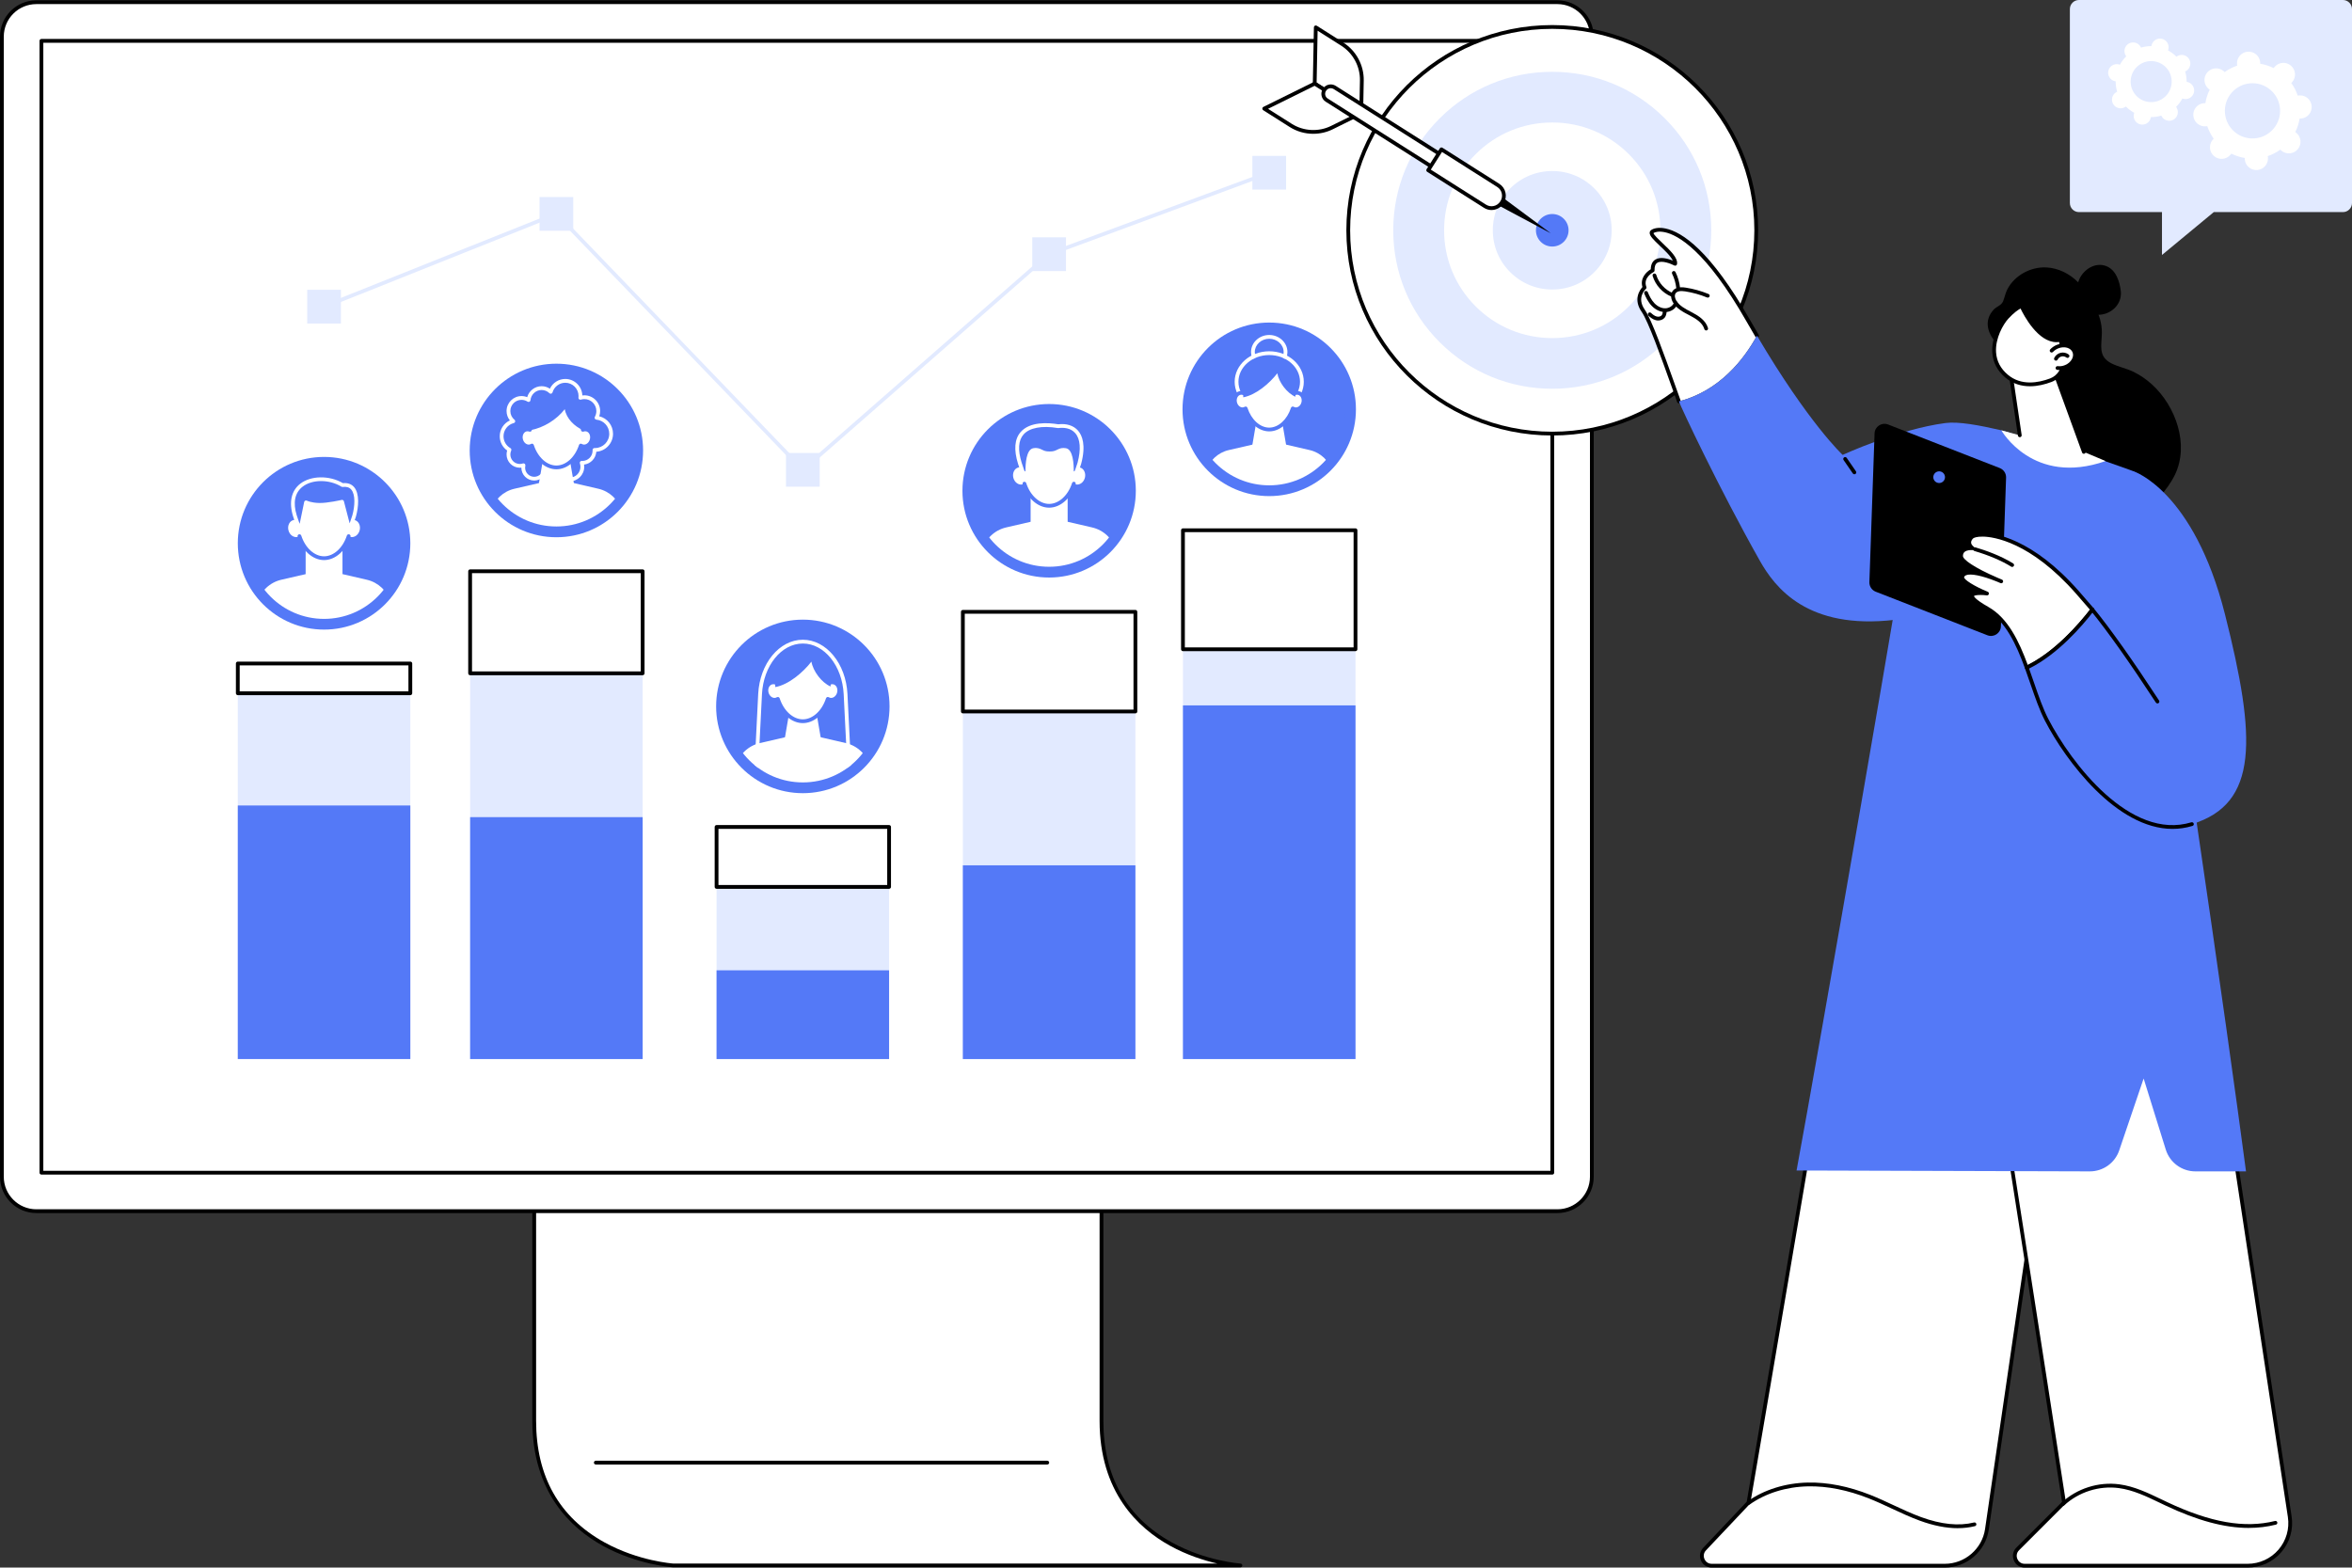 <?xml version="1.0" encoding="UTF-8"?>
<svg id="Layer_2" data-name="Layer 2" xmlns="http://www.w3.org/2000/svg" xmlns:xlink="http://www.w3.org/1999/xlink" viewBox="0 0 2745.17 1830">
  <rect x="0" y="0" width="2745.17" height="1830" fill="#333333" stroke="none"/>
  <defs>
    <style>
      .cls-1, .cls-2, .cls-3, .cls-4, .cls-5 {
        stroke-width: 0px;
      }

      .cls-1, .cls-6 {
        fill: #5479f7;
      }

      .cls-7 {
        clip-path: url(#clippath-2);
      }

      .cls-3 {
        fill: none;
      }

      .cls-8 {
        clip-path: url(#clippath-1);
      }

      .cls-9 {
        clip-path: url(#clippath-4);
      }

      .cls-4 {
        fill: #e2eaff;
      }

      .cls-5 {
        fill: #fff;
      }

      .cls-10 {
        clip-path: url(#clippath);
      }

      .cls-11 {
        clip-path: url(#clippath-3);
      }
    </style>
    <clipPath id="clippath">
      <ellipse id="SVGID-2" data-name="SVGID" class="cls-1" cx="937.04" cy="824.66" rx="88.64" ry="88.73"/>
    </clipPath>
    <clipPath id="clippath-1">
      <ellipse id="SVGID-4" data-name="SVGID" class="cls-1" cx="1481.4" cy="477.85" rx="88.64" ry="88.73"/>
    </clipPath>
    <clipPath id="clippath-2">
      <ellipse id="SVGID-5" data-name="SVGID" class="cls-3" cx="1224.51" cy="572.93" rx="88.62" ry="88.71"/>
    </clipPath>
    <clipPath id="clippath-3">
      <ellipse id="SVGID-6" data-name="SVGID" class="cls-3" cx="378.24" cy="634.2" rx="88.19" ry="88.28"/>
    </clipPath>
    <clipPath id="clippath-4">
      <ellipse id="SVGID-7" data-name="SVGID" class="cls-3" cx="649.4" cy="525.88" rx="88.63" ry="88.72"/>
    </clipPath>
  </defs>
  <g id="Illustration">
    <g id="Performance_management" data-name="Performance management">
      <g>
        <g>
          <g>
            <path class="cls-5" d="m623.51,1406.32v252.27c0,158.77,162.15,168.9,162.15,168.9h662.09s-162.15-10.13-162.15-168.9v-252.27h-662.09Z"/>
            <path class="cls-2" d="m1447.75,1829.69h-662.09c-.55-.03-41.64-2.83-82.14-25.19-37.5-20.71-82.21-62.83-82.21-145.92v-252.27c0-1.22.99-2.21,2.21-2.21h662.09c1.22,0,2.21.99,2.21,2.21v252.27c0,64.92,26.85,112.69,79.8,141.98,39.64,21.93,79.88,24.69,80.28,24.72,1.19.07,2.1,1.08,2.07,2.27-.04,1.19-1.01,2.14-2.2,2.14Zm-822.03-421.17v250.06c0,64.92,26.85,112.69,79.8,141.98,39.64,21.93,79.88,24.69,80.28,24.72h635.02c-15.29-3.54-35.32-9.8-55.21-20.78-37.51-20.71-82.21-62.83-82.21-145.92v-250.06h-657.68Z"/>
          </g>
          <path class="cls-2" d="m1222.37,1709.67h-526.97c-1.22,0-2.21-.99-2.21-2.21s.99-2.21,2.21-2.21h526.97c1.22,0,2.21.99,2.21,2.21s-.99,2.21-2.21,2.21Z"/>
        </g>
        <g>
          <rect class="cls-5" x="2.2" y="2.58" width="1855.74" height="1411.33" rx="40.2" ry="40.2"/>
          <path class="cls-2" d="m1817.74,1416.12H42.41c-23.38,0-42.41-19.02-42.41-42.41V42.78C0,19.4,19.02.38,42.41.38h1775.33c23.38,0,42.41,19.02,42.41,42.41v1330.93c0,23.38-19.02,42.41-42.41,42.41ZM42.41,4.79C21.46,4.79,4.41,21.83,4.41,42.78v1330.93c0,20.95,17.05,38,38,38h1775.33c20.95,0,38-17.05,38-38V42.78c0-20.95-17.05-38-38-38H42.41Z"/>
        </g>
        <path class="cls-2" d="m1811.79,1371.2H48.35c-1.22,0-2.21-.99-2.21-2.21V47.69c0-1.22.99-2.21,2.21-2.21h1763.44c1.22,0,2.21.99,2.21,2.21v1321.31c0,1.22-.99,2.21-2.21,2.21Zm-1761.23-4.41h1759.03V49.89H50.56v1316.9Z"/>
        <g>
          <path class="cls-4" d="m937.04,550.68c-.58,0-1.16-.23-1.59-.68l-286.61-297.71-269.79,107.77c-1.13.45-2.41-.1-2.87-1.23-.45-1.13.1-2.41,1.23-2.87l271.16-108.32c.83-.33,1.79-.13,2.41.52l286.18,297.26,285.89-250.35c.2-.18.43-.32.69-.41l256.89-95.08c1.14-.42,2.41.16,2.83,1.3.42,1.14-.16,2.41-1.3,2.83l-256.51,94.94-287.16,251.46c-.42.37-.94.55-1.45.55Z"/>
          <g>
            <ellipse class="cls-1" cx="937.04" cy="824.66" rx="101.2" ry="101.3"/>
            <g>
              <ellipse id="SVGID" class="cls-6" cx="937.04" cy="824.66" rx="88.64" ry="88.73"/>
              <g class="cls-10">
                <g>
                  <path class="cls-5" d="m992.44,922.79h-110.81c-.6,0-1.18-.25-1.6-.69-.42-.44-.63-1.03-.6-1.63l5.51-110.29c1.78-35.52,24.66-63.35,52.09-63.35s50.32,27.83,52.09,63.35l5.51,110.29c.03.6-.19,1.19-.6,1.63-.42.44-.99.69-1.6.69Zm-108.49-4.41h106.17l-5.4-107.97c-1.66-33.18-22.61-59.16-47.69-59.16s-46.03,25.99-47.69,59.16l-5.4,107.97Z"/>
                  <path class="cls-5" d="m987.17,867.45l-50.13-11.56-50.13,11.56c-13.48,3.11-24.23,13.28-28.07,26.59l-10.88,57.53h178.16l-10.88-57.53c-3.84-13.3-14.59-23.48-28.07-26.59Z"/>
                  <path class="cls-5" d="m937.04,886.96c-11.94,0-21.62-9.69-21.62-21.64l6.94-40.5h29.34l6.94,40.5c0,11.95-9.68,21.64-21.62,21.64Z"/>
                  <g>
                    <path class="cls-5" d="m973.24,796.75c-1.57-.39-3.17-.24-4.65.33-1.26-20.02-14.9-33.6-31.56-33.6s-30.3,13.58-31.56,33.6c-1.48-.57-3.08-.72-4.65-.33-4.68,1.16-7.36,6.58-5.98,12.1,1.37,5.52,6.27,9.05,10.95,7.89.75-.19,1.45-.5,2.09-.89,4.82,14.79,16.06,26.11,29.15,26.11s24.33-11.32,29.15-26.11c.64.39,1.34.7,2.09.89,4.68,1.16,9.58-2.37,10.95-7.89s-1.31-10.94-5.98-12.1Z"/>
                    <path class="cls-1" d="m937.04,844.16c-12.69,0-24.69-10.09-30.45-25.35-.09.02-.17.05-.26.07-2.9.72-5.93.09-8.53-1.79-2.49-1.79-4.3-4.53-5.09-7.71-1.66-6.69,1.75-13.32,7.59-14.77,1.05-.26,2.13-.34,3.21-.24,2.26-19.33,16.03-33.1,33.53-33.1s31.26,13.77,33.53,33.1c1.08-.1,2.16-.02,3.21.24,5.85,1.46,9.25,8.08,7.59,14.77-.79,3.18-2.59,5.91-5.09,7.71-2.6,1.87-5.63,2.51-8.53,1.79-.09-.02-.17-.04-.26-.07-5.76,15.26-17.76,25.35-30.45,25.35Zm-29.15-30.52c.26,0,.52.05.77.14.63.23,1.12.74,1.33,1.38,4.79,14.71,15.66,24.59,27.05,24.59s22.26-9.88,27.06-24.59c.21-.64.7-1.15,1.33-1.39.63-.23,1.34-.17,1.91.19.48.29.98.5,1.47.63,1.62.4,3.36.02,4.89-1.09,1.65-1.18,2.85-3.03,3.38-5.19,1.08-4.33-.89-8.56-4.38-9.43-1.08-.27-2.2-.19-3.33.24-.65.25-1.39.18-1.98-.2-.59-.38-.96-1.02-1.01-1.72-1.15-18.27-13.49-31.53-29.36-31.53s-28.21,13.26-29.36,31.53c-.04.7-.42,1.34-1.01,1.72-.59.38-1.33.45-1.98.2-1.13-.43-2.24-.51-3.32-.24-3.49.87-5.45,5.1-4.38,9.43.54,2.16,1.74,4.01,3.38,5.19,1.53,1.1,3.27,1.49,4.89,1.09.5-.12.98-.33,1.48-.63.35-.21.75-.32,1.15-.32Z"/>
                  </g>
                  <path class="cls-1" d="m904.95,802.11c15.78-2.97,32.23-17.05,42.11-29.72,1.93,11.26,11.89,24.41,22.32,29.03,0,0,4.97-44.81-32.34-43.37-37.31,1.44-32.09,44.06-32.09,44.06Z"/>
                </g>
              </g>
            </g>
          </g>
          <g>
            <ellipse class="cls-1" cx="1481.4" cy="477.85" rx="101.2" ry="101.3"/>
            <g>
              <ellipse id="SVGID-3" data-name="SVGID" class="cls-6" cx="1481.4" cy="477.85" rx="88.64" ry="88.73"/>
              <g class="cls-8">
                <g>
                  <path class="cls-5" d="m1499.47,418.74c-.25,0-.5-.04-.74-.13-1.15-.41-1.75-1.67-1.34-2.82.55-1.56.83-3.18.83-4.83,0-8.55-7.55-15.5-16.83-15.5s-16.83,6.95-16.83,15.5c0,1.61.27,3.19.79,4.71.4,1.15-.21,2.41-1.36,2.8-1.15.4-2.41-.21-2.8-1.36-.69-1.98-1.03-4.05-1.03-6.15,0-10.98,9.53-19.91,21.24-19.91s21.24,8.93,21.24,19.91c0,2.16-.37,4.28-1.09,6.31-.32.9-1.17,1.47-2.08,1.47Z"/>
                  <path class="cls-5" d="m1481.4,481.29c-22.24,0-40.34-15.97-40.34-35.6s18.1-35.61,40.34-35.61,40.34,15.97,40.34,35.61-18.1,35.6-40.34,35.6Zm0-66.8c-19.81,0-35.93,13.99-35.93,31.19s16.12,31.19,35.93,31.19,35.93-13.99,35.93-31.19-16.12-31.19-35.93-31.19Z"/>
                  <path class="cls-5" d="m1528.67,525.43l-47.28-10.9-47.28,10.9c-12.71,2.93-22.85,12.53-26.47,25.07l-10.26,54.25h168.01l-10.26-54.25c-3.63-12.55-13.76-22.14-26.47-25.07Z"/>
                  <path class="cls-5" d="m1481.4,543.83c-11.26,0-20.38-9.14-20.38-20.4l6.55-38.19h27.67l6.55,38.19c0,11.27-9.13,20.4-20.38,20.4Z"/>
                  <g>
                    <path class="cls-5" d="m1515.54,458.76c-1.48-.37-2.99-.23-4.38.31-1.18-18.88-14.05-31.69-29.76-31.69s-28.58,12.8-29.76,31.69c-1.4-.53-2.9-.68-4.38-.31-4.41,1.1-6.94,6.21-5.64,11.41,1.29,5.2,5.91,8.53,10.32,7.44.71-.18,1.37-.47,1.97-.84,4.54,13.94,15.14,24.62,27.49,24.62s22.95-10.67,27.49-24.62c.6.37,1.26.66,1.97.84,4.41,1.1,9.03-2.23,10.32-7.44,1.29-5.2-1.23-10.31-5.64-11.41Z"/>
                    <path class="cls-1" d="m1481.39,503.6c-11.99,0-23.33-9.5-28.79-23.88-.05.01-.09.02-.14.04-2.77.69-5.66.08-8.15-1.71-2.37-1.71-4.09-4.32-4.84-7.34-1.58-6.37,1.67-12.69,7.25-14.08.96-.24,1.96-.32,2.95-.24,2.18-18.23,15.19-31.2,31.73-31.2s29.54,12.97,31.73,31.2c.99-.08,1.98,0,2.95.24h0c5.58,1.39,8.83,7.71,7.25,14.08-.75,3.02-2.47,5.63-4.84,7.34-2.49,1.79-5.38,2.4-8.15,1.71-.05-.01-.09-.02-.14-.04-5.46,14.38-16.81,23.88-28.79,23.88Zm-27.49-29.03c.26,0,.52.05.76.14.63.23,1.12.74,1.33,1.39,4.5,13.82,14.71,23.1,25.39,23.1s20.89-9.28,25.4-23.1c.21-.64.7-1.15,1.33-1.39.63-.23,1.34-.16,1.91.19.44.27.9.47,1.35.58,1.49.37,3.09.01,4.51-1,1.53-1.1,2.64-2.81,3.14-4.82,1-4.02-.81-7.94-4.04-8.74-.99-.25-2.02-.17-3.06.23-.65.25-1.39.18-1.98-.2-.59-.38-.96-1.02-1.01-1.72-1.08-17.16-12.67-29.62-27.56-29.62s-26.48,12.46-27.56,29.62c-.04.7-.42,1.34-1.01,1.72-.59.38-1.32.46-1.98.2-1.04-.4-2.07-.47-3.06-.23-3.22.8-5.03,4.72-4.04,8.74.5,2.01,1.61,3.72,3.14,4.82,1.42,1.02,3.02,1.38,4.51,1,.46-.11.9-.3,1.36-.58.35-.21.75-.32,1.15-.32Z"/>
                  </g>
                  <path class="cls-1" d="m1451.14,463.81c14.88-2.8,30.4-16.07,39.71-28.03,1.82,10.62,11.21,23.02,21.05,27.38,0,0,4.69-42.26-30.5-40.9-35.19,1.36-30.26,41.55-30.26,41.55Z"/>
                </g>
              </g>
            </g>
          </g>
          <g>
            <ellipse class="cls-1" cx="1224.51" cy="572.93" rx="101.18" ry="101.28"/>
            <g class="cls-7">
              <g>
                <path class="cls-5" d="m1274.63,615.71l-50.12-11.56-50.12,11.56c-13.48,3.11-24.22,13.28-28.06,26.58l-10.88,57.52h178.12l-10.88-57.52c-3.84-13.3-14.58-23.48-28.06-26.58Z"/>
                <path class="cls-5" d="m1202.9,573.09h43.22v41.95c0,11.14-9.04,20.18-20.18,20.18h-2.86c-11.14,0-20.18-9.04-20.18-20.18v-41.95h0Z"/>
              </g>
              <path class="cls-5" d="m1260.35,545.69c-1.56-.39-3.14-.24-4.6.32-1.24-19.83-14.75-33.27-31.25-33.27s-30,13.44-31.25,33.27c-1.47-.56-3.05-.71-4.6-.32-4.63,1.15-7.28,6.52-5.93,11.98,1.36,5.46,6.21,8.96,10.84,7.81.75-.19,1.43-.49,2.07-.88,4.77,14.64,15.9,25.85,28.86,25.85s24.09-11.21,28.87-25.85c.63.39,1.32.69,2.07.88,4.63,1.15,9.48-2.34,10.84-7.81,1.36-5.46-1.3-10.83-5.93-11.98Z"/>
              <path class="cls-1" d="m1224.51,592.66c-13.18,0-25.63-11-30.96-27.37-.38-1.16.26-2.4,1.41-2.78,1.16-.38,2.4.26,2.78,1.41,4.74,14.55,15.5,24.33,26.77,24.33s22.03-9.78,26.77-24.33c.38-1.16,1.63-1.79,2.78-1.41,1.16.38,1.79,1.62,1.41,2.78-5.33,16.37-17.78,27.37-30.96,27.37Z"/>
              <g>
                <path class="cls-1" d="m1235.1,497.54c-26.78-4.5-57.92,1.08-44.75,43.32l3.42,10.13,5.47,3.71s-1.54-27.85,7.18-29.3c8.24-1.37,8.77,4.1,18.66,3.85,9.89.26,10.42-5.22,18.66-3.85,8.72,1.45,7.18,29.3,7.18,29.3l5.47-3.71,3.42-10.13c8.7-32.82-5.24-45.76-24.69-43.32Z"/>
                <path class="cls-5" d="m1199.23,556.91c-.43,0-.87-.13-1.24-.38l-5.47-3.71c-.4-.27-.7-.66-.85-1.12l-3.42-10.13c-5.15-16.53-4.13-29.03,3.01-37.22,10.78-12.35,31.98-11,43.88-9.04,9.74-1.14,17.94,1.49,23.11,7.41,4.87,5.58,9.46,16.82,3.66,38.7l-3.46,10.27c-.15.46-.45.85-.85,1.12l-5.47,3.71c-.69.47-1.59.51-2.32.09-.73-.41-1.16-1.2-1.12-2.04.57-10.44-.73-26.23-5.34-27-3.49-.58-5.17.24-7.49,1.37-2.43,1.18-5.45,2.64-10.86,2.51-5.29.13-8.32-1.33-10.75-2.51-2.32-1.13-4-1.95-7.49-1.37-4.62.77-5.91,16.56-5.34,27,.05.84-.39,1.63-1.12,2.04-.34.19-.71.29-1.09.29Zm41.99-33.93c.87,0,1.82.08,2.87.25,8.32,1.38,9.25,18.4,9.16,27.22l1.28-.87,3.18-9.43c4.16-15.7,3.22-27.69-2.76-34.53-5.44-6.22-13.64-6.64-19.57-5.9-.21.03-.43.02-.64-.01-18.6-3.13-33.24-.38-40.15,7.54-6.07,6.95-6.79,18.04-2.14,32.95l3.17,9.38,1.28.87c-.09-8.82.83-25.83,9.16-27.22,4.88-.81,7.55.49,10.14,1.75,2.31,1.12,4.48,2.19,8.82,2.07,4.45.12,6.63-.95,8.94-2.07,2.03-.99,4.12-2,7.28-2Z"/>
              </g>
            </g>
          </g>
          <g>
            <ellipse class="cls-1" cx="378.24" cy="634.2" rx="100.68" ry="100.79"/>
            <g class="cls-11">
              <g>
                <path class="cls-5" d="m428.11,676.78l-49.88-11.5-49.88,11.5c-13.41,3.09-24.1,13.22-27.93,26.45l-10.82,57.24h177.26l-10.82-57.24c-3.82-13.24-14.51-23.36-27.93-26.45Z"/>
                <path class="cls-5" d="m356.73,634.36h43.01v41.74c0,11.08-9,20.08-20.08,20.08h-2.85c-11.08,0-20.08-9-20.08-20.08v-41.74h0Z"/>
              </g>
              <path class="cls-5" d="m413.91,607.09c-1.55-.39-3.12-.24-4.58.32-1.24-19.73-14.68-33.11-31.1-33.11s-29.86,13.38-31.1,33.11c-1.46-.56-3.03-.71-4.58-.32-4.61,1.15-7.25,6.48-5.9,11.92,1.35,5.44,6.18,8.92,10.79,7.77.74-.18,1.43-.49,2.06-.87,4.75,14.57,15.82,25.73,28.72,25.73s23.98-11.15,28.73-25.73c.63.39,1.32.69,2.06.87,4.61,1.15,9.44-2.33,10.79-7.77,1.35-5.44-1.29-10.78-5.9-11.92Z"/>
              <g>
                <path class="cls-5" d="m349.51,625.91c4.75,14.57,15.82,25.73,28.72,25.73s23.98-11.15,28.73-25.73h-57.45Z"/>
                <path class="cls-1" d="m378.23,653.84c-13.13,0-25.51-10.95-30.82-27.25-.38-1.16.26-2.4,1.41-2.78,1.16-.38,2.4.26,2.78,1.41,4.72,14.48,15.42,24.2,26.63,24.2s21.91-9.73,26.63-24.2c.38-1.16,1.63-1.79,2.78-1.41,1.16.38,1.79,1.62,1.41,2.78-5.31,16.3-17.7,27.25-30.82,27.25Z"/>
              </g>
              <path class="cls-1" d="m399.72,566.3c-24.66-15.17-68.58-6.05-55.48,35.99l3.4,10.08,3.67,2.62,5.88-28.53s5.2,2.72,15.38,2.94c9.84.25,26.69-3.62,26.69-3.62l7.24,27.85,3.44-1.26,3.4-10.08c3.79-13.57,5.72-38.41-13.63-35.99Z"/>
              <path class="cls-5" d="m351.3,617.19c-.45,0-.9-.14-1.28-.41l-3.67-2.62c-.38-.27-.66-.65-.81-1.09l-3.4-10.08c-5.16-16.55-2.2-30.13,8.32-38.3,12.43-9.66,34.13-9.91,49.75-.67,5.58-.52,9.97,1.03,13.06,4.61,6.55,7.6,5.28,23.2,2.19,34.25l-3.44,10.19c-.21.63-.71,1.14-1.33,1.37l-3.44,1.26c-.58.21-1.23.17-1.78-.12-.55-.29-.95-.8-1.11-1.4l-6.71-25.8c-4.88,1.04-17.11,3.43-25.15,3.22-6.47-.14-11.06-1.26-13.69-2.14l-5.35,25.97c-.15.73-.66,1.34-1.35,1.61-.26.1-.53.15-.81.15Zm-1.8-6.2l.33.23,5.2-25.22c.14-.68.59-1.25,1.21-1.55.62-.3,1.35-.28,1.97.04.04.02,4.97,2.48,14.41,2.69,9.44.24,25.98-3.53,26.15-3.57,1.16-.27,2.33.44,2.63,1.59l6.63,25.5.17-.06,3.06-9.08c2.98-10.68,3.75-24.19-1.32-30.07-2.24-2.6-5.5-3.59-9.95-3.03-.49.06-1-.05-1.43-.31-14.21-8.74-34.14-8.74-45.39,0-9.09,7.06-11.45,18.63-6.83,33.46l3.16,9.36Z"/>
            </g>
          </g>
          <g>
            <ellipse class="cls-1" cx="649.4" cy="525.88" rx="101.19" ry="101.3"/>
            <g class="cls-9">
              <g>
                <path class="cls-5" d="m664.87,561.97c-9.39,0-17.02-7.64-17.02-17.04,0-2.54-1.97-3.08-3.62-3.08-2.74,0-5.68,1.64-5.68,4.09,0,8.3-6.74,15.04-15.03,15.04s-15.03-6.75-15.03-15.04v-.02c-.59.07-1.18.1-1.78.1-8.53,0-15.47-6.95-15.47-15.49,0-1.57.24-3.11.7-4.6-5.39-3.79-8.66-10.01-8.66-16.65,0-8.05,4.72-15.2,11.83-18.47-2.49-3.08-3.87-6.92-3.87-10.97,0-9.64,7.83-17.48,17.46-17.48,2.28,0,4.53.45,6.62,1.31,2.06-7.4,8.92-12.82,16.82-12.82,3.49,0,6.83,1.02,9.67,2.93,3.25-6.84,10.24-11.39,17.97-11.39,10.75,0,19.53,8.57,19.89,19.25.81-.11,1.63-.16,2.45-.16,10.12,0,18.35,8.24,18.35,18.37,0,2.09-.36,4.16-1.05,6.12,9.36,2.21,16.09,10.53,16.09,20.44,0,11.09-8.62,20.2-19.51,20.97-.6,7.77-6.64,14.04-14.3,14.98.13.85.2,1.71.2,2.57,0,9.39-7.64,17.04-17.02,17.04Zm-20.64-24.52c4.8,0,8.03,3.01,8.03,7.49,0,6.96,5.66,12.63,12.61,12.63s12.61-5.66,12.61-12.63c0-1.35-.22-2.69-.65-3.99-.23-.69-.1-1.45.34-2.03.44-.58,1.11-.91,1.87-.86l.27.02c.13,0,.25.02.38.02,6.59,0,11.95-5.37,11.95-11.96,0-.19-.02-.38-.03-.57-.04-.62.18-1.34.61-1.79.43-.45,1.05-.78,1.66-.77l.62.03c9.15,0,16.59-7.45,16.59-16.61,0-8.64-6.48-15.75-15.06-16.53-.74-.07-1.4-.51-1.75-1.17-.35-.66-.34-1.45.02-2.1,1.15-2.06,1.75-4.4,1.75-6.76,0-7.69-6.25-13.96-13.94-13.96-1.41,0-2.79.21-4.13.62-.72.22-1.49.07-2.06-.41-.57-.48-.87-1.21-.78-1.95.07-.6.12-1.22.12-1.84,0-8.55-6.95-15.5-15.49-15.5-6.86,0-12.97,4.61-14.87,11.21-.21.75-.8,1.32-1.55,1.52-.75.2-1.55-.01-2.1-.55-2.46-2.4-5.69-3.72-9.11-3.72-6.71,0-12.42,5.24-13,11.93-.07.77-.53,1.45-1.23,1.79-.7.34-1.52.29-2.17-.13-2.11-1.36-4.55-2.08-7.05-2.08-7.2,0-13.05,5.86-13.05,13.07,0,3.96,1.77,7.66,4.86,10.16.65.52.94,1.37.77,2.18-.18.81-.8,1.46-1.61,1.67-7.05,1.81-11.98,8.15-11.98,15.43,0,5.7,3.08,11.01,8.05,13.85.99.56,1.38,1.79.91,2.83-.66,1.46-1,3-1,4.58,0,6.11,4.96,11.08,11.06,11.08,1.21,0,2.42-.21,3.59-.61.76-.26,1.6-.09,2.19.44.6.53.85,1.35.68,2.13-.18.8-.27,1.6-.27,2.36,0,5.86,4.76,10.63,10.62,10.63s10.62-4.77,10.62-10.63c0-5.25,5.24-8.5,10.09-8.5Z"/>
                <path class="cls-5" d="m698.4,570.56l-49-11.3-49,11.3c-13.18,3.04-23.68,12.98-27.44,25.99l-10.63,56.23h174.14l-10.63-56.23c-3.76-13-14.26-22.95-27.44-25.99Z"/>
                <path class="cls-5" d="m649.4,589.64c-11.67,0-21.13-9.47-21.13-21.15l6.79-39.59h28.68l6.79,39.59c0,11.68-9.46,21.15-21.13,21.15Z"/>
                <path class="cls-5" d="m684.79,501.46c-1.54-.38-3.1-.24-4.54.32-1.23-19.57-14.56-32.84-30.85-32.84s-29.62,13.27-30.84,32.84c-1.45-.55-3.01-.7-4.54-.32-4.57,1.14-7.19,6.43-5.85,11.83,1.34,5.39,6.13,8.85,10.7,7.71.74-.18,1.42-.48,2.04-.87,4.71,14.45,15.69,25.52,28.49,25.52s23.78-11.06,28.49-25.52c.63.38,1.31.68,2.04.87,4.57,1.14,9.36-2.31,10.7-7.71,1.34-5.39-1.28-10.69-5.85-11.83Z"/>
                <path class="cls-1" d="m649.4,547.85c-12.41,0-24.15-9.86-29.79-24.77-.07.02-.14.04-.21.06-2.85.71-5.83.09-8.38-1.76-2.44-1.76-4.22-4.45-4.99-7.56-1.63-6.57,1.72-13.07,7.46-14.5,1.01-.25,2.06-.33,3.1-.24,2.23-18.89,15.7-32.35,32.81-32.35s30.58,13.45,32.82,32.35c1.04-.09,2.09-.01,3.1.24h0c5.74,1.43,9.09,7.93,7.46,14.5-.77,3.11-2.55,5.8-4.99,7.56-2.56,1.84-5.54,2.46-8.38,1.76-.07-.02-.14-.04-.21-.06-5.64,14.91-17.38,24.77-29.79,24.77Zm-28.49-29.93c.26,0,.52.05.76.14.63.23,1.12.74,1.33,1.39,4.68,14.35,15.29,24,26.4,24s21.72-9.64,26.4-24c.21-.64.7-1.15,1.33-1.39.63-.23,1.34-.17,1.91.19.47.29.95.49,1.43.61,1.57.39,3.25.02,4.74-1.05,1.6-1.15,2.76-2.94,3.29-5.05,1.05-4.21-.86-8.31-4.24-9.15-1.05-.26-2.13-.18-3.22.24-.65.25-1.39.18-1.98-.2-.59-.38-.96-1.02-1.01-1.72-1.12-17.83-13.17-30.78-28.65-30.78s-27.53,12.94-28.64,30.78c-.04.7-.42,1.34-1.01,1.72-.59.38-1.33.45-1.98.2-1.09-.42-2.18-.5-3.22-.24-3.38.84-5.29,4.95-4.24,9.15.52,2.1,1.69,3.89,3.29,5.05,1.49,1.07,3.18,1.45,4.74,1.05.49-.12.95-.32,1.43-.61.35-.21.75-.32,1.15-.32Z"/>
                <path class="cls-1" d="m619.09,502.21c15.42-2.91,30.45-12.17,40.1-24.56,1.89,11,11.18,20.05,21.37,24.56,0,0,5.3-39.99-31.17-38.58-36.47,1.41-30.31,38.58-30.31,38.58Z"/>
              </g>
            </g>
          </g>
          <rect class="cls-4" x="277.55" y="774.56" width="201.37" height="461.78"/>
          <g>
            <rect class="cls-5" x="277.55" y="774.56" width="201.37" height="34.75"/>
            <path class="cls-2" d="m478.92,811.52h-201.37c-1.22,0-2.21-.99-2.21-2.21v-34.75c0-1.22.99-2.21,2.21-2.21h201.37c1.22,0,2.21.99,2.21,2.21v34.75c0,1.22-.99,2.21-2.21,2.21Zm-199.17-4.41h196.96v-30.34h-196.96v30.34Z"/>
          </g>
          <rect class="cls-1" x="277.55" y="940.33" width="201.37" height="296"/>
          <rect class="cls-4" x="548.72" y="666.92" width="201.37" height="569.42"/>
          <g>
            <rect class="cls-5" x="548.72" y="666.92" width="201.37" height="119.12"/>
            <path class="cls-2" d="m750.08,788.24h-201.37c-1.22,0-2.21-.99-2.21-2.21v-119.12c0-1.22.99-2.21,2.21-2.21h201.37c1.22,0,2.21.99,2.21,2.21v119.12c0,1.22-.99,2.21-2.21,2.21Zm-199.16-4.41h196.96v-114.71h-196.96v114.71Z"/>
          </g>
          <rect class="cls-1" x="548.72" y="953.94" width="201.37" height="282.4"/>
          <rect class="cls-4" x="836.35" y="965.39" width="201.37" height="270.94"/>
          <g>
            <rect class="cls-5" x="836.35" y="965.39" width="201.37" height="69.98"/>
            <path class="cls-2" d="m1037.72,1037.57h-201.37c-1.22,0-2.21-.99-2.21-2.21v-69.98c0-1.22.99-2.21,2.21-2.21h201.37c1.22,0,2.21.99,2.21,2.21v69.98c0,1.22-.99,2.21-2.21,2.21Zm-199.16-4.41h196.96v-65.57h-196.96v65.57Z"/>
          </g>
          <rect class="cls-1" x="836.35" y="1132.74" width="201.37" height="103.6"/>
          <rect class="cls-4" x="1123.82" y="714.24" width="201.37" height="522.1"/>
          <g>
            <rect class="cls-5" x="1123.82" y="714.24" width="201.37" height="116.34"/>
            <path class="cls-2" d="m1325.19,832.79h-201.37c-1.22,0-2.21-.99-2.21-2.21v-116.34c0-1.22.99-2.21,2.21-2.21h201.37c1.22,0,2.21.99,2.21,2.21v116.34c0,1.22-.99,2.21-2.21,2.21Zm-199.16-4.41h196.96v-111.93h-196.96v111.93Z"/>
          </g>
          <rect class="cls-1" x="1123.82" y="1010.17" width="201.37" height="226.17"/>
          <rect class="cls-4" x="1380.71" y="619" width="201.37" height="617.33"/>
          <g>
            <rect class="cls-5" x="1380.71" y="619" width="201.37" height="138.93"/>
            <path class="cls-2" d="m1582.08,760.14h-201.37c-1.22,0-2.21-.99-2.21-2.21v-138.93c0-1.22.99-2.21,2.21-2.21h201.37c1.22,0,2.21.99,2.21,2.21v138.93c0,1.22-.99,2.21-2.21,2.21Zm-199.17-4.41h196.96v-134.52h-196.96v134.52Z"/>
          </g>
          <rect class="cls-1" x="1380.71" y="823.47" width="201.37" height="412.87"/>
          <rect class="cls-4" x="358.56" y="338.34" width="39.36" height="39.36"/>
          <rect class="cls-4" x="629.72" y="230.02" width="39.36" height="39.36"/>
          <rect class="cls-4" x="917.36" y="528.8" width="39.36" height="39.36"/>
          <rect class="cls-4" x="1204.83" y="277.07" width="39.36" height="39.36"/>
          <rect class="cls-4" x="1461.72" y="181.99" width="39.36" height="39.36"/>
        </g>
      </g>
      <g>
        <g>
          <g>
            <ellipse class="cls-5" cx="1811.73" cy="268.83" rx="238.1" ry="237.37"/>
            <path class="cls-2" d="m1811.73,508.4c-132.5,0-240.3-107.47-240.3-239.57s107.8-239.57,240.3-239.57,240.3,107.47,240.3,239.57-107.8,239.57-240.3,239.57Zm0-474.73c-130.07,0-235.89,105.49-235.89,235.16s105.82,235.16,235.89,235.16,235.89-105.49,235.89-235.16-105.82-235.16-235.89-235.16Z"/>
          </g>
          <path class="cls-4" d="m1811.73,453.84c-49.57,0-96.18-19.24-131.23-54.19-35.05-34.94-54.36-81.41-54.36-130.82s19.3-95.88,54.36-130.82c35.05-34.94,81.66-54.19,131.23-54.19s96.18,19.24,131.23,54.19c35.05,34.94,54.36,81.41,54.36,130.82s-19.3,95.88-54.36,130.82c-35.05,34.94-81.66,54.19-131.23,54.19Z"/>
          <path class="cls-5" d="m1811.73,394.68c-33.72,0-65.42-13.09-89.26-36.86-23.84-23.77-36.97-55.37-36.97-88.99s13.13-65.22,36.97-88.99c23.84-23.77,55.54-36.86,89.26-36.86s65.42,13.09,89.26,36.86c23.84,23.77,36.97,55.37,36.97,88.99s-13.13,65.22-36.97,88.99c-23.84,23.77-55.54,36.86-89.26,36.86Z"/>
          <path class="cls-4" d="m1811.73,337.99c-18.53,0-35.95-7.19-49.06-20.26-13.1-13.06-20.32-30.43-20.32-48.91s7.22-35.84,20.32-48.91c13.1-13.06,30.53-20.26,49.06-20.26s35.95,7.19,49.06,20.26c13.1,13.06,20.32,30.43,20.32,48.91s-7.22,35.84-20.32,48.91c-13.1,13.06-30.53,20.26-49.06,20.26Z"/>
          <path class="cls-1" d="m1811.73,287.81c-5.09,0-9.87-1.97-13.46-5.56-3.6-3.59-5.58-8.35-5.58-13.42s1.98-9.84,5.58-13.42c3.6-3.59,8.38-5.56,13.46-5.56s9.87,1.97,13.46,5.56c3.6,3.59,5.58,8.35,5.58,13.42s-1.98,9.84-5.58,13.42c-3.6,3.59-8.38,5.56-13.46,5.56Z"/>
        </g>
        <g>
          <polygon class="cls-2" points="1747.4 238.91 1810.09 272.4 1753.06 229.99 1747.4 238.91"/>
          <g>
            <g>
              <path class="cls-5" d="m1534.48,97.64l54.27,34.41.73-38.09c.33-17.16-8.32-33.26-22.82-42.45l-30.92-19.61-1.26,65.73Z"/>
              <path class="cls-2" d="m1588.75,134.26c-.41,0-.82-.11-1.18-.34l-54.27-34.41c-.65-.41-1.04-1.13-1.02-1.9l1.26-65.73c.02-.8.46-1.52,1.16-1.9.7-.38,1.55-.35,2.23.08l30.92,19.61c15.05,9.54,24.19,26.54,23.85,44.36l-.73,38.09c-.02.8-.46,1.52-1.16,1.9-.33.18-.69.26-1.04.26Zm-52.04-37.82l49.91,31.65.65-34.17c.31-16.29-8.04-31.82-21.8-40.55l-27.61-17.51-1.16,60.57Z"/>
            </g>
            <g>
              <path class="cls-5" d="m1534.48,97.64l54.27,34.41-34.15,16.89c-15.39,7.61-33.64,6.65-48.14-2.55l-30.92-19.61,58.94-29.15Z"/>
              <path class="cls-2" d="m1532.84,156.2c-9.63,0-19.24-2.67-27.56-7.95l-30.92-19.61c-.67-.43-1.06-1.18-1.02-1.98s.51-1.51,1.22-1.86l58.94-29.15c.69-.34,1.51-.3,2.16.11l54.27,34.41c.67.43,1.06,1.18,1.02,1.98s-.51,1.51-1.22,1.86l-34.15,16.89c-7.15,3.53-14.95,5.28-22.74,5.28Zm-52.8-29.18l27.61,17.51c13.76,8.72,31.38,9.66,45.98,2.43l30.64-15.15-49.91-31.65-54.31,26.86Z"/>
            </g>
          </g>
          <g>
            <path class="cls-5" d="m1530.27,149.81h191.94c4.75,0,8.61,3.86,8.61,8.61v.27c0,4.75-3.86,8.61-8.61,8.61h-191.94v-17.49h0Z" transform="translate(2922.66 1165.66) rotate(-147.62)"/>
            <path class="cls-2" d="m1710.54,221.84c-.4,0-.81-.11-1.18-.34l-162.09-102.79c-2.44-1.55-4.13-3.95-4.76-6.77-.63-2.82-.13-5.72,1.42-8.15l.14-.23c3.19-5.03,9.89-6.53,14.92-3.34l162.1,102.79c.49.31.84.81.97,1.38.13.57.02,1.17-.29,1.66l-9.37,14.77c-.42.66-1.13,1.02-1.86,1.02Zm-157.33-118.89c-2.12,0-4.2,1.05-5.42,2.97l-.14.23c-.92,1.44-1.21,3.16-.84,4.83.37,1.67,1.37,3.09,2.82,4.01l160.23,101.61,7.01-11.04-160.24-101.61c-1.06-.67-2.25-.99-3.42-.99Z"/>
          </g>
          <g>
            <path class="cls-5" d="m1681.64,196.94h78.56v28.85h-78.57c-7.84,0-14.2-6.36-14.2-14.2v-.45c0-7.84,6.36-14.2,14.2-14.2Z" transform="translate(3047.99 1307.67) rotate(-147.62)"/>
            <path class="cls-2" d="m1740.86,245.19c-3,0-6.04-.82-8.76-2.55l-66.35-42.07c-.49-.31-.84-.81-.97-1.38-.13-.57-.02-1.17.29-1.66l15.46-24.36c.65-1.03,2.01-1.33,3.04-.68l66.34,42.07c3.7,2.35,6.27,6,7.22,10.27.96,4.28.19,8.67-2.16,12.37l-.24.37c-3.12,4.92-8.44,7.61-13.88,7.61Zm-70.89-47.16l64.49,40.89c5.59,3.54,13.01,1.88,16.55-3.7l.24-.37c1.72-2.71,2.28-5.92,1.58-9.05-.7-3.13-2.58-5.79-5.28-7.51l-64.48-40.89-13.09,20.63Z"/>
          </g>
        </g>
      </g>
      <g>
        <path class="cls-2" d="m2511.93,448.99c-6.7-6.14-14.27-11.37-22.5-15.26-8.01-3.78-16.87-5.46-24.78-9.41-3.89-1.95-7.45-4.57-9.62-8.42-2.62-4.65-2.71-10.13-2.47-15.32.25-5.36.93-10.69.57-16.06-.34-5.12-1.36-10.2-3.06-15.03-.25-.7-.54-1.38-.81-2.07,2.59.08,5.23-.34,7.72-1.12,11.58-3.64,19.76-14.19,18.33-26.5-1.31-11.27-5.68-25.1-17.43-29.32-12.44-4.46-25.47,3.77-30.76,14.99-.63,1.33-1.14,2.7-1.58,4.08-9.87-9.97-23.09-16.66-37.2-17.35-18.22-.89-37.11,9.32-45.49,25.69-2.22,4.34-3.05,9.01-4.78,13.51-2.06,5.34-7.72,6.27-11.28,10.23-22.12,24.62,14.96,53.88,34.36,60.63.27.1,24.86,64.62,23.82,68.35-2.91,10.42-8.6,20.06-12.42,30.17-4.02,10.63-5.92,21.5-4.77,32.87,1.11,11.05,3.89,22.28,8.18,32.53,3.72,8.88,9.11,16.94,16.67,23,14.05,11.26,32.68,15.18,50.36,14.62,10.12-.32,20.49-1.91,30.02-5.39,9.82-3.58,18.46-9.52,26.25-16.41,7.86-6.94,15.15-14.67,22-22.61,6.61-7.67,12.76-15.9,17.19-25.05,17.08-35.23,1.04-80.1-26.54-105.36Z"/>
        <g>
          <g>
            <path class="cls-5" d="m2269.91,1827.8h-272.05c-10.07,0-15.26-12.04-8.34-19.36l51.28-54.29s151.4-881.78,145.26-875.65,257.78,92.07,253.69,98.2c-3.54,5.3-95.7,637.09-120.66,808.57-3.56,24.42-24.49,42.52-49.18,42.52Z"/>
            <path class="cls-2" d="m2269.91,1830h-272.05c-5.55,0-10.37-3.17-12.57-8.27-2.2-5.1-1.2-10.77,2.62-14.81l50.82-53.81c50.22-292.51,144.05-844.67,145.29-873.26-.11-.19-.18-.37-.22-.54-.19-.86.06-1.75.69-2.38.68-.68,1.8-.87,2.65-.43.55.29.98.51,1.14,1.67,7.17,5.58,74.59,29.56,129.02,48.92,95.24,33.88,123.14,44.37,124.56,48.63.22.66.17,1.35-.14,1.95-3.79,11.65-64.66,424.64-120.46,807.91-3.69,25.32-25.77,44.41-51.36,44.41Zm-81.75-946.92c-.49,5.28-1.91,15.17-4.77,34.03-3.47,22.86-8.8,56.35-15.85,99.54-11.86,72.73-28.75,173.98-50.18,300.91-36.49,216.12-74.02,434.77-74.4,436.95-.07.43-.27.83-.57,1.14l-51.28,54.29c-3.09,3.27-2.94,7.33-1.77,10.04,1.17,2.71,4.02,5.6,8.52,5.6h272.05c23.42,0,43.62-17.47,46.99-40.64,42.42-291.42,113.26-775.37,120.53-807.8-7.11-5.18-67.84-26.78-121.6-45.9-84.5-30.06-117.09-42.2-127.67-48.18Zm249.75,92.4c-.23.34-.32.7-.32,1.02.14-.56.25-.91.32-1.02Z"/>
          </g>
          <g>
            <path class="cls-5" d="m2611.4,1367.47l61.1,403.18c4.56,30.07-18.72,57.14-49.14,57.14h-260.25c-10.23,0-15.35-12.36-8.12-19.59l54.06-54.06s-137.08-892.01-143.21-885.87,274.15,100.25,270.06,106.39c-4.09,6.14,75.5,392.81,75.5,392.81Z"/>
            <path class="cls-2" d="m2623.37,1830h-260.25c-5.64,0-10.48-3.24-12.64-8.45-2.16-5.21-1.02-10.92,2.97-14.91l53.27-53.27c-45.46-295.83-132.47-853.22-142.11-882.85-.59-.55-.9-1.03-1-1.46-.19-.86.07-1.73.68-2.35s1.55-.82,2.34-.56c.44.14.87.28,1.5,1.81,7.64,5.86,79.51,32.04,137.55,53.18,101.29,36.9,130.95,48.27,132.35,52.57.19.59.17,1.21-.06,1.76-1.25,11.7,44.45,240.2,75.6,391.56,0,.04.01.08.02.11l61.1,403.18c2.27,14.97-2.09,30.14-11.96,41.62-9.87,11.48-24.22,18.06-39.35,18.06Zm-353.5-956.13c3.02,12.37,9.11,45.18,23.72,133.45,12.18,73.59,28.61,176.01,48.85,304.43,34.46,218.65,68.46,439.85,68.8,442.06.11.69-.12,1.4-.62,1.89l-54.06,54.06c-3.23,3.23-3.16,7.34-2.01,10.1,1.15,2.77,4,5.72,8.57,5.72h260.25c13.85,0,26.98-6.02,36.01-16.53,9.03-10.5,13.02-24.38,10.95-38.08l-61.09-403.13c-.59-2.86-20.3-98.7-39.28-194.06-32.57-163.7-36.51-192.6-36.3-198.62-7.06-5.29-72.01-28.95-129.49-49.89-85.97-31.32-121.49-44.76-134.3-51.42Z"/>
          </g>
          <path class="cls-2" d="m2624.81,1783.7c-28.46,0-60.18-8.61-97.43-26.22-2.23-1.05-4.46-2.12-6.69-3.2-15.25-7.33-31.02-14.9-47.74-17.11-22.92-3.02-46.72,4.55-63.69,20.23-.89.83-2.29.77-3.12-.12-.83-.89-.77-2.29.12-3.12,17.92-16.57,43.07-24.55,67.26-21.37,17.42,2.29,33.51,10.03,49.07,17.5,2.22,1.07,4.44,2.13,6.66,3.18,50.64,23.94,90.69,30.96,126.06,22.11,1.18-.3,2.38.42,2.67,1.6.3,1.18-.42,2.38-1.6,2.67-10.13,2.54-20.62,3.81-31.59,3.82Z"/>
          <path class="cls-2" d="m2285.12,1784c-13.6,0-28.51-2.95-44.56-8.84-11.11-4.08-21.98-9.15-32.49-14.05-8.68-4.05-17.65-8.24-26.67-11.82-24.74-9.82-48.66-14.57-71.1-14.13-25.45.5-49.67,8.05-68.2,21.26-.99.71-2.37.48-3.08-.52-.71-.99-.48-2.37.52-3.08,19.25-13.72,44.35-21.57,70.68-22.08,23.01-.45,47.53,4.4,72.81,14.44,9.14,3.63,18.17,7.84,26.91,11.92,10.43,4.86,21.21,9.9,32.14,13.91,23.48,8.61,44.32,10.75,61.94,6.34,1.18-.29,2.38.42,2.67,1.6.3,1.18-.42,2.38-1.6,2.67-6.29,1.57-12.95,2.36-19.96,2.36Z"/>
        </g>
        <g>
          <g>
            <g>
              <path class="cls-5" d="m1928.42,270.43c6.31-4.72,45.59-12.5,111.95,103.72,3.5,6.13,6.92,12,10.29,17.72-15.31,27.9-43.68,64.37-91.07,76.74-13.5-37.39-32.44-92.62-41.7-105.86-11.16-15.95,1.63-27.08,1.63-27.08-4.9-12.95,9.43-20,9.43-20-.69-21.95,26.26-7.7,26.26-7.7,1.96-11.6-33.09-32.82-26.79-37.54Z"/>
              <path class="cls-2" d="m1959.59,470.8c-.9,0-1.75-.56-2.07-1.46-2.02-5.59-4.16-11.58-6.37-17.76-12.19-34.11-27.36-76.56-35.07-87.58-10.1-14.43-2.15-25.51.92-28.91-3.02-10.2,4.37-17.6,9.73-20.74.1-5.38,1.88-9.18,5.3-11.32,6-3.75,15.19-.94,20.4,1.21-2.2-5.08-9.47-11.98-15.08-17.29-7.73-7.32-12.09-11.65-11.88-15.29.07-1.22.64-2.26,1.64-3.01,2.73-2.05,8.57-3.63,16.76-1.92,19.52,4.05,52.45,25.79,98.42,106.32,3.49,6.12,6.91,11.98,10.28,17.69.62,1.05.27,2.4-.78,3.02-1.05.62-2.4.27-3.02-.78-3.38-5.72-6.8-11.6-10.31-17.74-47.54-83.27-80.23-101.02-95.49-104.18-7.03-1.46-11.46-.08-13.09,1.04.32,2.02,6.42,7.8,10.5,11.67,8.96,8.49,18.23,17.28,17,24.57-.12.7-.56,1.3-1.2,1.61-.63.31-1.38.3-2.01-.03-3.75-1.97-14.61-6.39-19.82-3.13-2.27,1.42-3.35,4.39-3.21,8.82.03.87-.45,1.67-1.23,2.05-.51.25-12.46,6.34-8.34,17.24.33.86.08,1.84-.61,2.44-.45.4-11.11,10.07-1.27,24.15,8.05,11.5,22.69,52.47,35.61,88.62,2.21,6.18,4.35,12.17,6.36,17.75.41,1.15-.18,2.41-1.32,2.82-.25.09-.5.13-.75.13Z"/>
              <path class="cls-1" d="m2050.66,391.86c60.56,102.64,100.01,139.18,100.01,139.18,0,0,65.67-30.2,120.14-37.21,15.11-1.94,39.03,2.51,65.26,8.54,41.37,12.72,90.09,25.33,121.3,36.1,19.82,6.84,32.76,11.67,32.76,11.67,0,0-57.86,147.08-278.15,173.38-102.81,12.28-140.57-38.05-158.05-69.05-47.57-84.39-91.58-178.21-94.35-185.87,47.39-12.36,75.76-48.84,91.07-76.74Z"/>
            </g>
            <path class="cls-2" d="m1991.38,385.77c-.95,0-1.83-.62-2.11-1.58-2.13-7.23-9.37-11.87-16.17-15.45l-1.65-.87c-7.12-3.72-14.48-7.56-18.71-14.65-2.19-3.67-3.52-9.08-.66-13.28,2.68-3.95,7.88-5.35,15.46-4.16,9.1,1.43,18.04,3.92,26.57,7.42,1.13.46,1.67,1.75,1.2,2.88-.46,1.13-1.75,1.66-2.88,1.2-8.21-3.37-16.81-5.77-25.58-7.14-5.74-.9-9.49-.13-11.13,2.29-1.69,2.48-.62,6.15.8,8.53,3.59,6.01,10.39,9.57,16.97,13l1.67.87c7.62,4.01,15.76,9.31,18.35,18.11.34,1.17-.33,2.39-1.49,2.74-.21.06-.42.09-.62.09Z"/>
            <path class="cls-2" d="m1958.67,338.13c-1.11,0-2.06-.83-2.19-1.96-.65-5.78-2.27-11.36-4.84-16.59-.54-1.09-.09-2.41,1.01-2.95,1.09-.54,2.41-.09,2.95,1.01,2.79,5.68,4.56,11.75,5.26,18.04.14,1.21-.74,2.3-1.95,2.44-.08,0-.17.01-.25.01Z"/>
            <path class="cls-2" d="m1951.43,346.31c-.28,0-.57-.06-.85-.17-10.32-4.32-18.42-13.29-21.67-23.99-.35-1.17.3-2.4,1.47-2.75,1.16-.35,2.4.3,2.75,1.47,2.87,9.46,10.03,17.39,19.15,21.2,1.12.47,1.65,1.76,1.18,2.89-.35.85-1.17,1.35-2.03,1.35Z"/>
            <path class="cls-2" d="m1943.47,364.33h-.05c-5.49-.02-11.19-2.69-15.63-7.32-4.25-4.44-6.84-9.96-8.62-14.28-.47-1.13.07-2.42,1.2-2.88,1.12-.47,2.42.07,2.88,1.2,1.63,3.96,3.99,9,7.73,12.91,3.61,3.77,8.15,5.94,12.45,5.96h.04c4.67,0,9.04-2.81,10.4-6.7.4-1.15,1.66-1.75,2.81-1.35,1.15.4,1.75,1.66,1.35,2.81-2,5.69-7.98,9.65-14.56,9.65Z"/>
            <path class="cls-2" d="m1935.4,374.14c-.98,0-1.98-.13-2.96-.39-3.49-.93-6.33-3.27-8.41-5.2-.89-.83-.95-2.22-.12-3.12.83-.89,2.22-.95,3.12-.12,1.82,1.68,4.02,3.5,6.56,4.17,2.29.61,4.71.04,5.89-1.4,1.12-1.37,1.32-3.5,1.46-5.94.07-1.22,1.13-2.14,2.32-2.08,1.22.07,2.15,1.11,2.08,2.32-.14,2.49-.32,5.89-2.44,8.49-1.71,2.09-4.5,3.26-7.48,3.26Z"/>
            <path class="cls-2" d="m2164.37,553.65c-.7,0-1.39-.33-1.82-.95l-10.78-15.65c-.69-1-.44-2.38.56-3.07,1-.69,2.38-.44,3.07.56l10.78,15.65c.69,1,.44,2.38-.56,3.07-.38.26-.82.39-1.25.39Z"/>
          </g>
          <path class="cls-1" d="m2096.9,1366.44l342.34,1.02c15.5,0,29.27-9.87,34.25-24.54l28.49-83.89,25.84,83.01c4.71,15.12,18.7,25.42,34.54,25.42h59.1c-9.95-75.79-33.04-241.01-57.59-407.23-31.27-211.75-72.57-409.63-72.57-409.63,0,0,9.39,6.21-95.71-31.84-105.1-38.05-158.88,12.22-162.35,56.61-2.2,28.18-113.2,666.62-136.35,791.08Z"/>
        </g>
        <g>
          <path class="cls-5" d="m2345.1,425l12.32,83.19-21.48-5.8s36.86,65.47,121.65,35.85l-25.37-10.7-36.56-100.37-50.56-2.17Z"/>
          <path class="cls-2" d="m2432.21,529.75c-.9,0-1.75-.56-2.07-1.45l-36.05-98.99-46.42-2,11.93,80.55c.18,1.2-.65,2.33-1.86,2.5-1.2.18-2.33-.65-2.5-1.86l-12.32-83.19c-.1-.65.1-1.31.54-1.8.44-.49,1.08-.76,1.73-.73l50.56,2.17c.89.04,1.67.61,1.98,1.45l36.56,100.37c.42,1.14-.17,2.41-1.32,2.83-.25.09-.5.13-.75.13Z"/>
          <g>
            <path class="cls-5" d="m2408.32,419.74c1.15,10.45-4.89,20.39-14.73,24.1-14.23,5.36-35.08,9.14-51.56-4.72-27.76-23.35-9.12-58.23.57-68.78,9.69-10.55,16.73-13.16,16.73-13.16,0,0,19.89,45.23,45.44,39.55.82-.18,2.36,12.16,3.55,23Z"/>
            <path class="cls-2" d="m2369.29,450.92c-9.72,0-19.77-2.62-28.67-10.1-9.4-7.91-14.54-17.74-15.29-29.24-1.14-17.6,8.74-35.19,15.65-42.72,9.94-10.82,17.28-13.62,17.59-13.73,1.09-.4,2.31.11,2.78,1.18.19.44,19.48,43.51,42.95,38.29.61-.14,1.33.02,1.84.38,1.06.76,1.82,1.3,4.37,24.53,1.26,11.49-5.37,22.35-16.14,26.41-7.25,2.73-16.02,5.01-25.08,5.01Zm-11.01-90.77c-2.59,1.43-7.74,4.8-14.05,11.68-6.4,6.97-15.54,23.23-14.5,39.46.66,10.25,5.28,19.05,13.72,26.15,15.57,13.1,35.44,9.59,49.36,4.34,8.88-3.35,14.36-12.31,13.31-21.8-1.46-13.32-2.32-18.63-2.77-20.75-1.04.14-2.07.21-3.09.21-21.58,0-37.9-30.8-41.99-39.29Z"/>
          </g>
          <g>
            <ellipse class="cls-5" cx="2406.21" cy="416.5" rx="16.03" ry="12.75" transform="translate(23.7 952.19) rotate(-22.49)"/>
            <path class="cls-2" d="m2403.72,431.98c-.87,0-1.73-.06-2.58-.17-1.21-.16-2.05-1.27-1.89-2.48.16-1.21,1.27-2.05,2.48-1.89,2.77.37,5.72-.05,8.52-1.21,3.5-1.45,6.32-3.87,7.96-6.82,1.54-2.78,1.82-5.7.78-8.21-1.04-2.51-3.3-4.38-6.36-5.26-3.24-.93-6.95-.64-10.45.8-2.31.96-4.38,2.38-5.98,4.1-.83.89-2.22.94-3.12.12-.89-.83-.95-2.22-.12-3.12,2.03-2.19,4.63-3.98,7.52-5.18,4.42-1.83,9.16-2.17,13.35-.97,4.38,1.26,7.65,4.03,9.22,7.81,1.57,3.78,1.21,8.05-1,12.04-2.12,3.82-5.71,6.93-10.13,8.75-2.67,1.11-5.47,1.67-8.21,1.67Z"/>
            <path class="cls-2" d="m2399.62,421.02c-.32,0-.65-.07-.96-.22-1.1-.53-1.56-1.85-1.03-2.94,1.44-2.99,4.24-5.24,7.47-6.01,3.23-.77,6.74-.03,9.38,1.99.97.74,1.15,2.12.41,3.09-.74.97-2.12,1.15-3.09.41-1.57-1.2-3.74-1.67-5.68-1.21-1.93.46-3.66,1.85-4.52,3.64-.38.79-1.17,1.25-1.99,1.25Z"/>
          </g>
        </g>
        <g>
          <g>
            <path class="cls-2" d="m2189.25,690.74l130.36,50.86c7.43,2.9,15.5-2.41,15.78-10.38l6.03-173.61c.17-4.91-2.78-9.4-7.36-11.19l-130.36-50.86c-7.43-2.9-15.5,2.41-15.78,10.38l-6.03,173.61c-.17,4.91,2.78,9.4,7.36,11.19Z"/>
            <path class="cls-1" d="m2260.56,550.8c-3.45,1.52-5.03,5.54-3.51,9,1.52,3.45,5.54,5.03,9,3.51,3.45-1.52,5.03-5.54,3.51-9-1.52-3.45-5.54-5.03-9-3.51Z"/>
          </g>
          <g>
            <g>
              <path class="cls-5" d="m2302.43,640.01s-8.2-5.44-1.19-12.87c6.31-6.69,60.03-7.74,123.45,64.39,6.47,7.36,12.27,14.07,17.49,20.18-13.85,18-42.69,51.43-76.66,67.68-10.38-28.47-23.06-55.96-45.76-68.85-40.11-22.77-.54-17.67-.54-17.67,0,0-31.62-12.74-28.77-20.04,3.79-9.71,29.76-.48,40.61,3.88,2.92,1.26,4.76,2,4.76,2,0,0-1.84-.82-4.76-2-11.91-5.12-42.14-18.96-42.16-27.55-.02-10.69,13.54-9.14,13.54-9.14Z"/>
              <path class="cls-2" d="m2365.52,781.59c-.28,0-.57-.05-.83-.16-.58-.23-1.03-.7-1.24-1.29-10.09-27.68-22.5-55.04-44.78-67.69-18.44-10.47-19.89-14.99-18.87-18.04.87-2.62,4.25-3.74,8.12-4.12-10.38-5.02-21.91-12.16-19.52-18.27.8-2.04,2.32-3.56,4.52-4.52,3.18-1.38,7.71-1.4,12.72-.66-10.77-6.06-18.93-12.4-18.94-17.69,0-3.37,1.12-6.09,3.34-8.08,2.19-1.96,5.08-2.8,7.54-3.14-.63-1.07-1.14-2.33-1.31-3.76-.34-2.94.8-5.82,3.38-8.55,2.27-2.41,7.71-3.71,14.93-3.59,12.38.22,57.02,5.76,111.78,68.04,6.17,7.01,12.06,13.81,17.51,20.21.68.79.7,1.95.07,2.78-14.22,18.48-43.19,51.93-77.46,68.32-.3.14-.63.22-.95.22Zm-53.9-87.01c-3.96,0-7.1.46-7.66,1.27.02.04.11,3.24,16.88,12.76,22.88,12.99,35.66,40.03,45.9,67.71,31.65-15.93,58.58-46.55,72.59-64.55-5.11-5.98-10.59-12.29-16.3-18.79-53.57-60.92-96.63-66.33-108.55-66.54-7.4-.13-10.87,1.39-11.64,2.21-1.65,1.75-2.39,3.44-2.21,5.02.3,2.64,2.98,4.48,3.01,4.5.85.56,1.2,1.64.85,2.59-.35.96-1.3,1.55-2.32,1.43-1.69-.18-6.63-.16-9.23,2.17-1.26,1.13-1.86,2.69-1.86,4.77,0,3.97,12.63,13.41,40.82,25.53,2.92,1.17,4.79,2.01,4.79,2.01,1.1.49,1.6,1.77,1.13,2.88-.47,1.11-1.74,1.63-2.85,1.18,0,0-1.85-.75-4.8-2.02-16.9-6.78-30.2-9.47-35.52-7.17-1.11.48-1.8,1.14-2.17,2.07-1.06,2.71,12.33,11.07,27.54,17.2,1.03.41,1.59,1.53,1.31,2.6-.28,1.07-1.31,1.77-2.41,1.63-2.49-.32-5.04-.47-7.32-.47Z"/>
            </g>
            <path class="cls-2" d="m2348.55,661.84c-.4,0-.8-.11-1.16-.33-11.32-7.02-26.19-13.34-43.01-18.29-1.17-.34-1.84-1.57-1.49-2.74.34-1.17,1.57-1.84,2.74-1.49,11.98,3.53,29.36,9.64,44.08,18.77,1.03.64,1.35,2,.71,3.04-.42.67-1.14,1.04-1.88,1.04Z"/>
            <path class="cls-1" d="m2487.69,772.41l-45.26-221.8,47.71-.47s70.26,22.46,106.82,167.19c36.56,144.73,39.34,221-38.63,244.75-77.97,23.75-149.38-82.78-169.51-121.61-8.73-16.85-15.34-39.25-23.3-61.08,33.98-16.25,62.81-49.68,76.66-67.68,43.54,51.1,45.51,60.71,45.51,60.71Z"/>
            <path class="cls-2" d="m2535.73,967.66c-65.31,0-124.61-79.36-148.88-126.18-6.39-12.33-11.57-27.34-17.05-43.24-2.05-5.94-4.16-12.08-6.36-18.11-.39-1.07.1-2.25,1.12-2.74,33.44-15.99,61.89-48.86,75.87-67.04.74-.97,2.13-1.14,3.09-.4.96.74,1.15,2.13.4,3.09-13.97,18.16-42.18,50.77-75.66,67.45,1.97,5.46,3.87,10.97,5.71,16.31,5.43,15.74,10.56,30.61,16.8,42.64,26.54,51.19,95.56,142.25,166.91,120.52,1.16-.35,2.4.3,2.75,1.47.36,1.17-.3,2.4-1.47,2.75-7.8,2.37-15.56,3.47-23.23,3.47Z"/>
            <path class="cls-2" d="m2518.12,821.18c-.72,0-1.42-.35-1.85-1l-.56-.86c-30.17-46.14-55.49-81.88-75.24-106.22-.77-.95-.62-2.33.32-3.1.95-.77,2.33-.62,3.1.32,19.85,24.46,45.26,60.32,75.51,106.59l.56.86c.67,1.02.38,2.39-.64,3.05-.37.24-.79.36-1.2.36Z"/>
          </g>
        </g>
      </g>
      <g>
        <path class="cls-4" d="m2734.57,0h-308.09c-5.86,0-10.6,4.75-10.6,10.6v226.41c0,5.86,4.75,10.6,10.6,10.6h96.9v50.05l60.46-50.05h150.73c5.86,0,10.6-4.75,10.6-10.6V10.6c0-5.86-4.75-10.6-10.6-10.6Z"/>
        <g>
          <path class="cls-5" d="m2680.28,155.14c-.43-.36-.87-.68-1.33-.98,2.5-5.03,4.18-10.33,5.06-15.72.54.02,1.09.02,1.65-.02,7.47-.61,13.03-7.16,12.42-14.63-.61-7.47-7.16-13.03-14.63-12.42-.56.05-1.1.13-1.63.24-1.74-5.18-4.26-10.14-7.54-14.7.4-.37.79-.76,1.15-1.18,4.85-5.71,4.16-14.28-1.56-19.13-5.71-4.85-14.28-4.15-19.13,1.56-.36.43-.68.87-.98,1.33-5.03-2.5-10.33-4.18-15.72-5.06.02-.54.02-1.09-.02-1.65-.61-7.47-7.16-13.03-14.63-12.42-7.47.61-13.03,7.16-12.42,14.63.05.56.13,1.1.24,1.63-5.18,1.74-10.14,4.26-14.7,7.54-.37-.4-.76-.79-1.18-1.15-5.71-4.85-14.28-4.15-19.13,1.56-4.85,5.71-4.16,14.28,1.56,19.13.43.36.87.68,1.33.98-2.5,5.03-4.18,10.33-5.06,15.72-.54-.02-1.09-.02-1.65.02-7.47.61-13.03,7.16-12.42,14.63.61,7.47,7.16,13.03,14.63,12.42.56-.05,1.1-.13,1.63-.24,1.74,5.18,4.26,10.14,7.54,14.7-.4.37-.79.76-1.15,1.18-4.85,5.71-4.16,14.28,1.56,19.13,5.71,4.85,14.28,4.15,19.13-1.56.36-.43.68-.87.98-1.33,5.03,2.5,10.33,4.18,15.72,5.06-.02.54-.02,1.09.02,1.65.61,7.47,7.16,13.03,14.63,12.42,7.47-.61,13.03-7.16,12.42-14.63-.05-.56-.13-1.1-.24-1.63,5.18-1.74,10.14-4.26,14.7-7.54.37.4.76.79,1.18,1.15,5.71,4.85,14.28,4.15,19.13-1.56,4.85-5.71,4.15-14.28-1.56-19.13Zm-72.13-1.17c-13.57-11.53-15.22-31.87-3.7-45.44,11.53-13.57,31.87-15.22,45.44-3.7,13.57,11.53,15.22,31.87,3.7,45.44-11.53,13.57-31.87,15.22-45.44,3.7Z"/>
          <path class="cls-5" d="m2540.52,125.79c-.21-.36-.45-.69-.69-1.01,2.97-2.93,5.44-6.24,7.37-9.82.38.15.76.28,1.16.38,5.4,1.39,10.89-1.86,12.28-7.26,1.39-5.4-1.86-10.89-7.26-12.28-.4-.1-.8-.17-1.21-.23.03-4.06-.53-8.16-1.73-12.15.37-.16.74-.34,1.1-.55,4.79-2.83,6.38-9.02,3.55-13.82-2.83-4.79-9.02-6.38-13.82-3.55-.36.21-.69.45-1.01.69-2.93-2.97-6.24-5.44-9.82-7.37.15-.38.28-.76.38-1.17,1.39-5.4-1.86-10.89-7.26-12.28-5.4-1.39-10.89,1.86-12.28,7.26-.1.4-.17.8-.23,1.21-4.06-.03-8.16.53-12.15,1.73-.16-.37-.34-.74-.55-1.1-2.83-4.8-9.02-6.38-13.82-3.55s-6.38,9.02-3.55,13.82c.21.36.45.69.69,1.01-2.97,2.92-5.44,6.24-7.37,9.82-.38-.15-.76-.28-1.16-.38-5.4-1.39-10.89,1.86-12.28,7.26-1.39,5.4,1.86,10.89,7.26,12.28.4.1.8.17,1.21.23-.03,4.06.53,8.16,1.73,12.15-.37.16-.74.34-1.1.55-4.8,2.83-6.38,9.02-3.55,13.82,2.83,4.8,9.02,6.38,13.82,3.55.36-.21.69-.45,1.01-.69,2.93,2.97,6.24,5.44,9.82,7.37-.15.38-.28.76-.38,1.17-1.39,5.4,1.86,10.89,7.26,12.28,5.4,1.39,10.89-1.86,12.28-7.26.1-.4.17-.8.23-1.21,4.06.03,8.16-.53,12.15-1.73.16.37.34.74.55,1.09,2.83,4.8,9.02,6.38,13.82,3.55,4.8-2.83,6.38-9.02,3.55-13.82Zm-50.38-18.33c-6.73-11.39-2.96-26.08,8.43-32.82,11.39-6.73,26.08-2.96,32.82,8.43,6.73,11.39,2.96,26.08-8.43,32.82-11.39,6.73-26.08,2.96-32.82-8.43Z"/>
        </g>
      </g>
    </g>
  </g>
</svg>